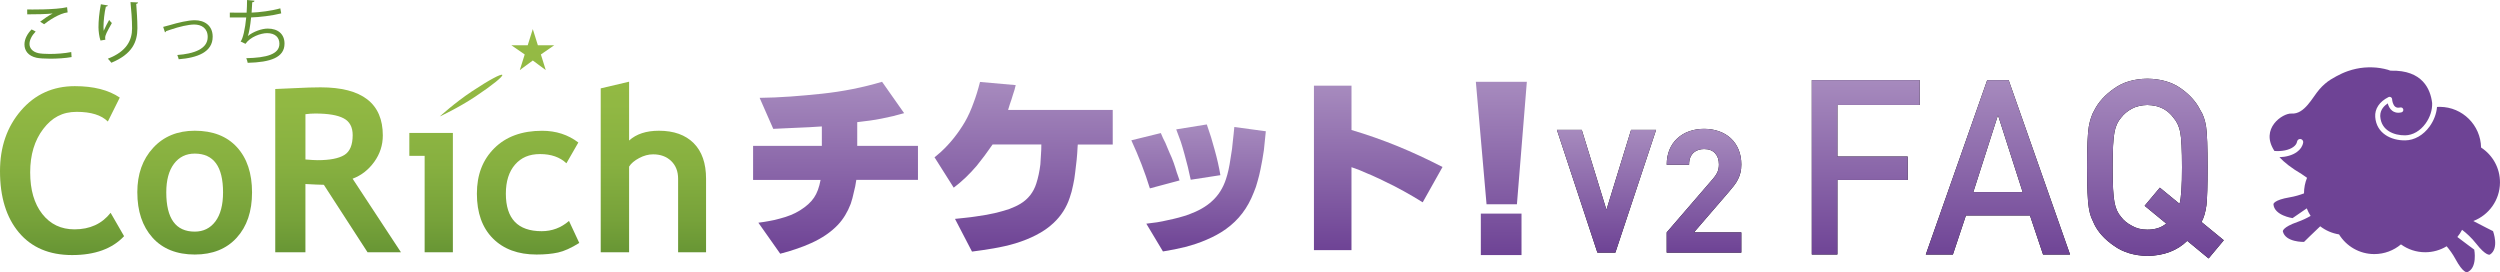 <?xml version="1.0" encoding="UTF-8"?><svg id="_レイヤー_2" xmlns="http://www.w3.org/2000/svg" xmlns:xlink="http://www.w3.org/1999/xlink" viewBox="0 0 1224.62 133.37"><defs><style>.cls-1{fill:#649333;}.cls-2{fill:url(#linear-gradient-8);}.cls-3{fill:url(#linear-gradient-7);}.cls-4{fill:url(#linear-gradient-5);}.cls-5{fill:url(#linear-gradient-6);}.cls-6{fill:url(#linear-gradient-4);}.cls-7{fill:url(#linear-gradient-3);}.cls-8{fill:url(#linear-gradient-2);}.cls-9{fill:url(#linear-gradient);}.cls-10{fill:#6e4395;}.cls-11{fill:url(#_新規グラデーションスウォッチ_6);}.cls-12{fill:url(#_新規グラデーションスウォッチ_6-3);}.cls-13{fill:url(#_新規グラデーションスウォッチ_6-5);}.cls-14{fill:url(#_新規グラデーションスウォッチ_6-4);}.cls-15{fill:url(#_新規グラデーションスウォッチ_6-2);}.cls-16{fill:url(#_名称未設定グラデーション_3);}.cls-17{fill:url(#_名称未設定グラデーション_3-3);}.cls-18{fill:url(#_名称未設定グラデーション_3-2);}</style><linearGradient id="_新規グラデーションスウォッチ_6" x1="409.27" y1="124.28" x2="409.27" y2="40.06" gradientUnits="userSpaceOnUse"><stop offset="0" stop-color="#6e4395"/><stop offset="1" stop-color="#a78bbe"/></linearGradient><linearGradient id="_新規グラデーションスウォッチ_6-2" x1="501.39" y1="123.27" x2="501.39" y2="40.15" xlink:href="#_新規グラデーションスウォッチ_6"/><linearGradient id="_新規グラデーションスウォッチ_6-3" x1="587.12" y1="123.18" x2="587.12" y2="60.94" xlink:href="#_新規グラデーションスウォッチ_6"/><linearGradient id="_新規グラデーションスウォッチ_6-4" x1="675.13" y1="122.54" x2="675.13" y2="41.97" xlink:href="#_新規グラデーションスウォッチ_6"/><linearGradient id="_新規グラデーションスウォッチ_6-5" x1="735.43" y1="124.96" x2="735.43" xlink:href="#_新規グラデーションスウォッチ_6"/><linearGradient id="linear-gradient" x1="30.39" y1="14.95" x2="30.39" y2="127.65" gradientUnits="userSpaceOnUse"><stop offset="0" stop-color="#95bb45"/><stop offset=".32" stop-color="#91b843"/><stop offset=".58" stop-color="#87b040"/><stop offset=".82" stop-color="#77a23a"/><stop offset="1" stop-color="#649333"/></linearGradient><linearGradient id="linear-gradient-2" x1="95.35" y1="14.95" x2="95.35" y2="127.64" xlink:href="#linear-gradient"/><linearGradient id="linear-gradient-3" x1="165.63" y1="14.94" x2="165.63" y2="127.65" xlink:href="#linear-gradient"/><linearGradient id="linear-gradient-4" x1="211.17" y1="14.94" x2="211.17" y2="127.65" xlink:href="#linear-gradient"/><linearGradient id="linear-gradient-5" x1="258.67" y1="14.95" x2="258.67" y2="127.64" xlink:href="#linear-gradient"/><linearGradient id="linear-gradient-6" x1="320.05" y1="14.95" x2="320.05" y2="127.65" xlink:href="#linear-gradient"/><linearGradient id="linear-gradient-7" x1="260.99" y1="14.94" x2="260.99" y2="127.66" xlink:href="#linear-gradient"/><linearGradient id="linear-gradient-8" x1="230.75" y1="14.94" x2="230.75" y2="127.66" xlink:href="#linear-gradient"/><linearGradient id="_名称未設定グラデーション_3" x1="988.41" y1="126.6" x2="988.41" y2="38.53" gradientUnits="userSpaceOnUse"><stop offset="0" stop-color="#6e4395"/><stop offset="1" stop-color="#a78bbe"/></linearGradient><linearGradient id="_名称未設定グラデーション_3-2" x1="807.81" y1="123.74" x2="807.81" y2="63.11" xlink:href="#_名称未設定グラデーション_3"/><linearGradient id="_名称未設定グラデーション_3-3" x1="807.81" y1="123.74" x2="807.81" y2="63.11" xlink:href="#_名称未設定グラデーション_3"/></defs><g id="_レイヤー_1-2"><path class="cls-11" d="M368.9,88.12v-16.67h33.68v-9.52l-6.12.38-11.99.54-5.69.27-6.68-15.19c4.89-.06,9.96-.27,15.21-.65,4.93-.36,10.03-.81,15.28-1.37,10.26-1.09,20.09-3.05,29.49-5.85l10.8,15.37c-3.53,1.04-7.2,1.93-10.98,2.65-1.83.38-3.85.71-6.03,1.01-.86.12-1.84.24-2.94.36-1.03.14-2.04.26-3.02.38v11.62h29.75v16.67h-30.2c-.3,2.2-.71,4.18-1.19,5.94-.42,2.08-.95,4-1.55,5.78-1.54,4.03-3.61,7.44-6.23,10.24-3.42,3.6-7.8,6.59-13.11,8.98-2.25,1.04-4.75,2.01-7.5,2.93-2.26.8-4.83,1.55-7.69,2.29l-10.71-15.19c2.01-.26,3.79-.53,5.31-.83,1.83-.3,3.58-.71,5.22-1.19,3.85-.98,7.14-2.32,9.88-4.03,3.11-1.95,5.4-4.03,6.86-6.23,1.46-2.13,2.53-5.02,3.21-8.69h-33.05Z"/><path class="cls-15" d="M457.73,77.05c.18-.12.36-.26.54-.38,1.22-1.03,2.11-1.79,2.66-2.28,4.45-4.09,8.36-8.98,11.72-14.65,1.64-2.87,3.08-6.05,4.3-9.52,1.1-2.88,2.14-6.23,3.11-10.08l17.48,1.55c-.3,1.46-.75,3.05-1.37,4.77-.36,1.28-.88,2.87-1.55,4.75l-.81,2.65h51.26v16.94h-17.12c0,.36-.03.74-.09,1.1-.06,1.1-.12,2.13-.18,3.11-.12,1.22-.21,2.29-.27,3.2-.26,2.32-.5,4.43-.74,6.32-.24,2.2-.57,4.24-1.01,6.14-.42,2.19-.97,4.24-1.64,6.12-1.58,4.83-4.24,8.98-7.97,12.46-2.38,2.25-5.25,4.24-8.6,5.94-2.94,1.52-6.29,2.87-10.08,4.03-3.23.98-6.83,1.79-10.8,2.47-1.64.3-3.38.57-5.22.83-1.58.18-3.32.42-5.22.72l-8.33-16.02c1.89-.18,3.61-.36,5.13-.54,1.83-.18,3.55-.41,5.13-.65,3.65-.48,7.01-1.1,10.06-1.83,2.44-.62,4.56-1.22,6.32-1.83,2.14-.8,4-1.69,5.58-2.65,3.73-2.32,6.26-5.6,7.6-9.81.92-2.81,1.58-5.94,2.01-9.43.12-1.52.21-3.14.29-4.84.12-1.4.18-3.03.18-4.86h-23.89c-2.69,3.91-5.28,7.38-7.78,10.44-3.54,4.15-7.29,7.72-11.25,10.71l-9.43-14.92Z"/><path class="cls-12" d="M563.27,92.28c-2.42-7.86-5.46-15.71-9.09-23.55l14.45-3.55c.34.81.7,1.63,1.04,2.42.4.87.8,1.67,1.21,2.42.34.81.68,1.64,1.04,2.51.34.81.69,1.61,1.03,2.42.7,1.44,1.35,3.05,2,4.85.23.68.48,1.47.78,2.34.29.86.54,1.7.77,2.51.11.23.2.46.26.69l1.04,3.04-14.54,3.89ZM620.06,64.32c-.3,3.28-.61,6.4-.96,9.34-.47,3.17-1.01,6.26-1.64,9.26-.41,2.03-.87,3.92-1.4,5.72-.51,2.01-1.14,3.9-1.9,5.62-1.5,3.87-3.38,7.28-5.62,10.21-2.25,2.95-4.91,5.52-7.97,7.7-2.82,2.03-6.03,3.78-9.6,5.29-3.18,1.38-6.68,2.57-10.49,3.54-3.22.81-6.83,1.54-10.81,2.17l-8.15-13.6c1.91-.23,3.67-.46,5.29-.68,1.78-.29,3.51-.64,5.19-1.04,3.75-.76,7.18-1.67,10.3-2.77,4.74-1.74,8.52-3.89,11.34-6.49,3.17-2.84,5.48-6.46,6.92-10.91.93-2.82,1.66-6.09,2.17-9.79.23-1.44.48-3.08.78-4.94.11-.8.2-1.64.26-2.51.11-.8.2-1.61.26-2.42.11-.8.2-1.58.26-2.33l.34-3.47,15.42,2.08ZM583.27,88.03c-.24-1.04-.47-2.07-.7-3.11-.23-1.1-.46-2.14-.7-3.12-.57-2.3-1.11-4.38-1.64-6.23-.57-2.13-1.18-4.18-1.81-6.13-.76-2.14-1.5-4.17-2.25-6.06l14.98-2.42c1.5,4.21,2.77,8.3,3.81,12.3,1.21,4.27,2.15,8.44,2.85,12.55l-14.54,2.24Z"/><path class="cls-14" d="M643.63,122.54V41.97h18.4v21.71c7.45,2.19,15.01,4.84,22.7,7.97,7.14,2.93,14.44,6.31,21.89,10.15l-9.71,17.3c-3.23-2.01-6.34-3.85-9.34-5.49-3.29-1.83-6.53-3.48-9.7-4.95-1.52-.78-2.81-1.4-3.85-1.83-1.4-.68-2.71-1.25-3.94-1.73-2.93-1.34-5.61-2.41-8.06-3.21v40.65h-18.4Z"/><path class="cls-13" d="M728.18,100.07l-5.24-60.01h24.98l-4.86,60.01h-14.89ZM725.38,124.96v-20.32h19.93v20.32h-19.93Z"/><path class="cls-9" d="M58.67,47.8l-5.84,11.73c-3.17-3.17-8.26-4.74-15.28-4.74s-12.12,2.8-16.38,8.39c-4.26,5.6-6.39,12.68-6.39,21.24s1.97,15.37,5.92,20.39c3.95,5.03,9.21,7.54,15.8,7.54,7.53,0,13.42-2.7,17.68-8.11l6.6,11.45c-5.79,6.16-14.27,9.25-25.45,9.25s-19.86-3.68-26.05-11.03C3.1,106.56,0,96.54,0,83.82c0-11.82,3.43-21.73,10.3-29.69,6.86-7.95,15.65-11.93,26.36-11.93,9.18,0,16.52,1.87,22.01,5.6Z"/><path class="cls-8" d="M67.26,94.22c0-8.92,2.58-16.18,7.73-21.77,5.15-5.61,11.95-8.41,20.4-8.41,8.88,0,15.78,2.69,20.7,8.08,4.91,5.38,7.37,12.76,7.37,22.11s-2.5,16.71-7.51,22.21c-5,5.5-11.86,8.24-20.56,8.24s-15.79-2.76-20.72-8.32c-4.94-5.54-7.4-12.92-7.4-22.12ZM81.45,94.22c0,12.83,4.64,19.24,13.93,19.24,4.26,0,7.64-1.67,10.14-5.01,2.49-3.33,3.74-8.08,3.74-14.23,0-12.65-4.62-18.98-13.88-18.98-4.26,0-7.65,1.67-10.16,5-2.51,3.34-3.77,8-3.77,13.98Z"/><path class="cls-7" d="M180.04,123.57l-21.41-33.05c-2.15-.03-5.16-.16-9.02-.38v33.42h-14.78V43.6c.8,0,3.88-.14,9.24-.41,5.36-.28,9.68-.41,12.95-.41,20.34,0,30.5,7.86,30.5,23.57,0,4.73-1.4,9.05-4.2,12.94-2.81,3.89-6.33,6.64-10.6,8.24l23.69,36.05h-16.38ZM149.62,55.92v22.2c2.62.22,4.62.34,6,.34,5.94,0,10.28-.85,13.02-2.51,2.75-1.68,4.12-4.93,4.12-9.76,0-3.93-1.47-6.68-4.43-8.23-2.94-1.57-7.58-2.35-13.92-2.35-1.53,0-3.13.11-4.8.33Z"/><polygon class="cls-6" points="208.01 123.57 208.01 76.34 200.51 76.34 200.51 65.12 221.84 65.12 221.84 123.57 208.01 123.57"/><path class="cls-4" d="M283.31,69.79l-5.85,10.19c-3.21-3.01-7.51-4.51-12.89-4.51s-9.26,1.72-12.27,5.15c-3,3.45-4.51,8.19-4.51,14.25,0,12.25,5.85,18.38,17.54,18.38,5.06,0,9.52-1.67,13.39-5.02l5.03,10.78c-3.97,2.47-7.44,4.04-10.41,4.69-2.97.65-6.48.98-10.51.98-9.04,0-16.16-2.63-21.39-7.88-5.23-5.25-7.84-12.56-7.84-21.91s2.86-16.65,8.57-22.32c5.72-5.67,13.51-8.51,23.38-8.51,6.81,0,12.73,1.92,17.75,5.75Z"/><path class="cls-5" d="M332.17,123.57v-36.02c0-3.6-1.12-6.49-3.39-8.68-2.26-2.18-5.22-3.27-8.86-3.27-2.27,0-4.54.61-6.84,1.83-2.3,1.22-3.94,2.61-4.92,4.17v41.97h-13.9V43.29l13.9-3.27v28.82c3.53-3.2,8.4-4.8,14.59-4.8,7.32,0,13,2.03,17.05,6.08,4.04,4.06,6.06,9.87,6.06,17.43v36.02h-13.68Z"/><path class="cls-3" d="M250.49,22.17h8.01l2.49-7.92,2.48,7.92h8.02l-6.54,4.51,2.39,7.65-6.35-4.7-6.36,4.7,2.4-7.65-6.54-4.51Z"/><path class="cls-2" d="M232.87,47.29c-8.45,5.62-17.45,9.77-17.45,9.77,0,0,7.3-6.69,15.76-12.31,8.46-5.62,14.39-8.75,14.86-8.05.47.7-4.72,4.96-13.17,10.59Z"/><path class="cls-1" d="M35.06,27.96c-3.02.55-7,.79-10.43.79-2.88,0-5.38-.17-6.72-.45-4.15-.92-5.93-3.53-5.93-6.55,0-2.65,1.47-5.29,3.5-7.34l1.99,1.03c-1.92,1.99-3.02,4.19-3.02,6.11s1.34,3.81,4.29,4.47c1.2.27,3.22.41,5.59.41,3.33,0,7.3-.28,10.57-.93l.17,2.47ZM19.66,10.63c1.79-1.37,4.22-3.05,6.07-3.97v-.05c-2.61.31-8.58.45-12.39.42,0-.65,0-1.78-.03-2.4.75.04,13.93.24,19.55-1.1l.27,2.54c-4.08.48-9.33,4.05-11.53,5.8l-1.95-1.24Z"/><path class="cls-1" d="M49.23,19.86c-.65-1.85-.96-4.53-.99-6.45,0-3.23.34-6.97,1.17-11.32l3.43.58c-.14.45-.55.55-.99.58-.69,2.85-1.16,7.21-1.16,9.99,0,.76.03,1.37.1,1.85.69-1.68,1.96-4.01,2.67-5.31.31.44,1,1.16,1.34,1.5-2.53,4.57-3.29,5.87-3.29,7.31,0,.28.03.55.1.86l-2.37.41ZM67.62,1.2c-.03.41-.31.58-.89.75.24,2.99.58,7.96.58,11.91-.03,6.62-2.43,12.59-12.76,16.88-.38-.55-1.2-1.48-1.72-1.99,9.37-3.57,11.87-9.23,11.87-14.86,0-4.22-.41-9.19-.78-12.86l3.7.17Z"/><path class="cls-1" d="M79.93,13.17c.62-.13,1.89-.48,3.06-.82,4.25-1.27,9.23-2.44,12.41-2.44,4.63,0,8.78,2.47,8.78,8.07,0,7.55-7.48,10.32-16.64,11.05-.14-.52-.48-1.69-.69-2.09,8.06-.59,14.89-2.92,14.89-8.82,0-4.29-3.05-6.14-6.69-6.11-2.75.03-7.17,1.03-11.49,2.5-.79.28-1.64.58-2.19.75-.07.28-.31.52-.55.59l-.89-2.68Z"/><path class="cls-1" d="M137.76,6.56c-4.46,1.13-10.67,1.85-14.75,1.98-.45,4.29-1.06,7.82-1.61,9.1,2.68-2.16,6.82-3.64,9.74-3.64,5.11,0,8.23,2.75,8.23,7.37,0,6.82-6.9,9.13-18.04,9.4-.14-.65-.38-1.69-.69-2.27,9.85-.21,16.23-1.88,16.23-7.06,0-3.09-2.06-5.21-6.04-5.21-3.05,0-8.3,1.84-10.57,5.24l-2.4-1.14c1.1-1.23,2.23-6.13,2.75-11.76h-8.03v-2.39c1.44.03,5.66.03,8.23.03.13-1.95.21-4.15.21-6.21l3.64.35c-.07.58-.48.68-1.1.75-.07,1.72-.17,3.46-.31,5.08,3.64-.11,9.95-.9,14.06-2.1l.45,2.48Z"/><path d="M887.51,39.24h52.86v12.18h-40.33v25.26h34.43v11.47h-34.43v36.51h-12.53V39.24Z"/><path d="M994.37,105.56h-31.38l-6.36,19.11h-13.28l30.08-85.43h10.5l30.08,85.43h-13.22l-6.41-19.11ZM990.79,94.09l-11.97-37.37h-.23l-11.97,37.37h24.18Z"/><path d="M1071.41,117.97c-4.88,4.78-11.38,7.25-19.52,7.4-6.51-.16-11.93-1.8-16.28-4.92-4.42-3.01-7.64-6.48-9.64-10.43-.61-1.29-1.15-2.52-1.65-3.69-.45-1.21-.83-2.73-1.13-4.57-.57-3.44-.85-10.04-.85-19.8s.28-16.56.85-19.92c.6-3.36,1.53-6.07,2.78-8.14,2-3.94,5.22-7.46,9.64-10.55,4.35-3.12,9.78-4.73,16.28-4.8,6.58.08,12.06,1.68,16.45,4.8,4.35,3.09,7.49,6.6,9.42,10.55,1.4,2.07,2.36,4.79,2.89,8.14.49,3.36.74,10,.74,19.92,0,8.87-.19,15.06-.57,18.57-.49,3.52-1.3,6.25-2.44,8.2l10.93,8.96-7.44,8.91-10.46-8.64ZM1050.55,100.8l7.45-8.87,9.66,7.93c.8-2.9,1.19-8.87,1.19-17.91,0-8.42-.29-14.15-.85-17.2-.61-2.9-1.72-5.26-3.35-7.1-1.25-1.76-2.92-3.23-5-4.4-2.2-1.14-4.79-1.74-7.79-1.82-2.96.08-5.5.68-7.62,1.82-2.16,1.17-3.9,2.64-5.23,4.4-1.63,1.84-2.71,4.21-3.24,7.11-.61,3.05-.91,8.79-.91,17.2s.3,14.11.91,17.09c.53,2.98,1.61,5.38,3.24,7.22,1.33,1.76,3.07,3.19,5.23,4.29,2.12,1.29,4.66,1.94,7.62,1.94,3.87,0,6.95-1,9.27-2.99l-10.57-8.69Z"/><path class="cls-16" d="M887.51,39.24h52.86v12.18h-40.33v25.26h34.43v11.47h-34.43v36.51h-12.53V39.24Z"/><path class="cls-16" d="M994.37,105.56h-31.38l-6.36,19.11h-13.28l30.08-85.43h10.5l30.08,85.43h-13.22l-6.41-19.11ZM990.79,94.09l-11.97-37.37h-.23l-11.97,37.37h24.18Z"/><path class="cls-16" d="M1071.41,117.97c-4.88,4.78-11.38,7.25-19.52,7.4-6.51-.16-11.93-1.8-16.28-4.92-4.42-3.01-7.64-6.48-9.64-10.43-.61-1.29-1.15-2.52-1.65-3.69-.45-1.21-.83-2.73-1.13-4.57-.57-3.44-.85-10.04-.85-19.8s.28-16.56.85-19.92c.6-3.36,1.53-6.07,2.78-8.14,2-3.94,5.22-7.46,9.64-10.55,4.35-3.12,9.78-4.73,16.28-4.8,6.58.08,12.06,1.68,16.45,4.8,4.35,3.09,7.49,6.6,9.42,10.55,1.4,2.07,2.36,4.79,2.89,8.14.49,3.36.74,10,.74,19.92,0,8.87-.19,15.06-.57,18.57-.49,3.52-1.3,6.25-2.44,8.2l10.93,8.96-7.44,8.91-10.46-8.64ZM1050.55,100.8l7.45-8.87,9.66,7.93c.8-2.9,1.19-8.87,1.19-17.91,0-8.42-.29-14.15-.85-17.2-.61-2.9-1.72-5.26-3.35-7.1-1.25-1.76-2.92-3.23-5-4.4-2.2-1.14-4.79-1.74-7.79-1.82-2.96.08-5.5.68-7.62,1.82-2.16,1.17-3.9,2.64-5.23,4.4-1.63,1.84-2.71,4.21-3.24,7.11-.61,3.05-.91,8.79-.91,17.2s.3,14.11.91,17.09c.53,2.98,1.61,5.38,3.24,7.22,1.33,1.76,3.07,3.19,5.23,4.29,2.12,1.29,4.66,1.94,7.62,1.94,3.87,0,6.95-1,9.27-2.99l-10.57-8.69Z"/><path d="M762.65,63.6h12.17l12.09,39.19,12.08-39.19h12.25l-19.96,60.14h-8.79l-19.84-60.14Z"/><path d="M816.43,123.74v-9.9l22.48-26.04c1.13-1.29,1.92-2.47,2.39-3.54.47-1.07.7-2.32.7-3.75,0-2.25-.62-4.06-1.86-5.44-1.24-1.37-3.04-2.06-5.4-2.06-.91,0-1.79.13-2.66.39s-1.65.68-2.35,1.27c-.7.59-1.26,1.37-1.69,2.34-.43.97-.64,2.19-.64,3.67h-10.97c0-2.75.46-5.22,1.38-7.4.92-2.19,2.21-4.04,3.88-5.55,1.66-1.51,3.61-2.66,5.84-3.44,2.23-.78,4.63-1.18,7.22-1.18s5.08.41,7.33,1.22c2.25.81,4.18,1.96,5.78,3.45,1.6,1.49,2.86,3.32,3.77,5.5.91,2.18,1.36,4.61,1.36,7.31,0,1.46-.14,2.77-.43,3.94-.29,1.17-.7,2.29-1.24,3.36-.54,1.07-1.21,2.12-2.02,3.15s-1.72,2.14-2.74,3.32l-16.8,19.49h23.22v9.9h-36.54Z"/><path class="cls-18" d="M762.65,63.6h12.17l12.09,39.19,12.08-39.19h12.25l-19.96,60.14h-8.79l-19.84-60.14Z"/><path class="cls-17" d="M816.43,123.74v-9.9l22.48-26.04c1.13-1.29,1.92-2.47,2.39-3.54.47-1.07.7-2.32.7-3.75,0-2.25-.62-4.06-1.86-5.44-1.24-1.37-3.04-2.06-5.4-2.06-.91,0-1.79.13-2.66.39s-1.65.68-2.35,1.27c-.7.59-1.26,1.37-1.69,2.34-.43.97-.64,2.19-.64,3.67h-10.97c0-2.75.46-5.22,1.38-7.4.92-2.19,2.21-4.04,3.88-5.55,1.66-1.51,3.61-2.66,5.84-3.44,2.23-.78,4.63-1.18,7.22-1.18s5.08.41,7.33,1.22c2.25.81,4.18,1.96,5.78,3.45,1.6,1.49,2.86,3.32,3.77,5.5.91,2.18,1.36,4.61,1.36,7.31,0,1.46-.14,2.77-.43,3.94-.29,1.17-.7,2.29-1.24,3.36-.54,1.07-1.21,2.12-2.02,3.15s-1.72,2.14-2.74,3.32l-16.8,19.49h23.22v9.9h-36.54Z"/><path class="cls-10" d="M1211.55,108.27c7.57-2.9,12.98-10.19,13.06-18.79.07-7.21-3.64-13.56-9.26-17.22-.2-10.95-9.09-19.82-20.11-19.92-.5,0-.98.01-1.47.04-.28,3.29-1.53,6.67-3.64,9.58-3.08,4.26-7.44,6.74-11.94,6.8-6.9.1-14.11-3.41-14.69-11.46-.29-3.98,2.07-7.52,6.48-9.73.38-.19.82-.17,1.18.04.36.21.59.59.61,1,.03.73.38,2.8,1.56,3.69.61.46,1.4.57,2.43.34.67-.15,1.33.26,1.48.92.15.66-.26,1.33-.92,1.48-2.19.51-3.65-.14-4.48-.78-1.28-.97-1.9-2.44-2.21-3.63-1.76,1.19-3.67,3.13-3.67,6.01,0,.16,0,.32.01.48.49,6.89,6.88,9.25,12.2,9.17,3.72-.06,7.36-2.16,9.98-5.78,2.22-3.07,3.36-6.69,3.23-10.04-.79-6.67-4.63-16.26-20.31-15.85-.37,0-.98-.34-1.34-.44-2.45-.68-4.97-1.1-7.52-1.18-2.74-.1-5.4.12-8.01.68-1.39.29-2.77.68-4.14,1.16-1.95.68-3.82,1.55-5.64,2.54-.9.49-1.79,1-2.67,1.54-2,1.22-3.98,2.99-5.52,4.75-3.53,4.02-7.31,12.42-13.76,11.96-4.21-.3-15.62,7.3-8.34,18.32,3.67.28,7.1-.41,9.22-1.93,1.07-.77,1.7-1.67,1.87-2.67.14-.83.91-1.38,1.74-1.25.82.14,1.38.91,1.25,1.73-.3,1.8-1.37,3.4-3.09,4.64-2.15,1.55-5.18,2.41-8.54,2.54,2.44,2.6,5.95,5.37,10.82,8.22,0,0,2.7,1.87,2.7,1.87-.96,2.35-1.49,4.93-1.49,7.63-2.04.77-4.42,1.5-7.01,1.93-7.84,1.31-7.96,3.32-7.96,3.32.31,5.6,9.37,6.87,9.37,6.87,0,0,3.51-2.45,6.96-4.79.5,1.3,1.14,2.54,1.89,3.7-1.83,1.06-3.97,2.1-6.33,2.93-7.51,2.61-7.29,4.61-7.29,4.61,1.24,5.47,10.39,5.2,10.39,5.2,0,0,4.45-4.4,7.92-7.65,2.64,2.03,5.8,3.43,9.23,3.97,3.58,5.79,9.98,9.64,17.28,9.64,4.97,0,9.52-1.79,13.05-4.75,3.34,2.42,7.45,3.85,11.89,3.85,3.84,0,7.42-1.07,10.49-2.93,1.46,1.73,3.01,3.85,4.32,6.28,3.77,7,5.72,6.46,5.72,6.46,5.2-2.1,3.48-11.09,3.48-11.09,0,0-4.59-3.36-8.28-6.19.89-1.09,1.67-2.27,2.31-3.52,2.12,1.62,4.66,3.89,6.89,6.75,4.89,6.27,6.71,5.41,6.71,5.41,4.78-2.94,1.57-11.51,1.57-11.51,0,0-5.46-2.72-9.63-4.94Z"/></g></svg>